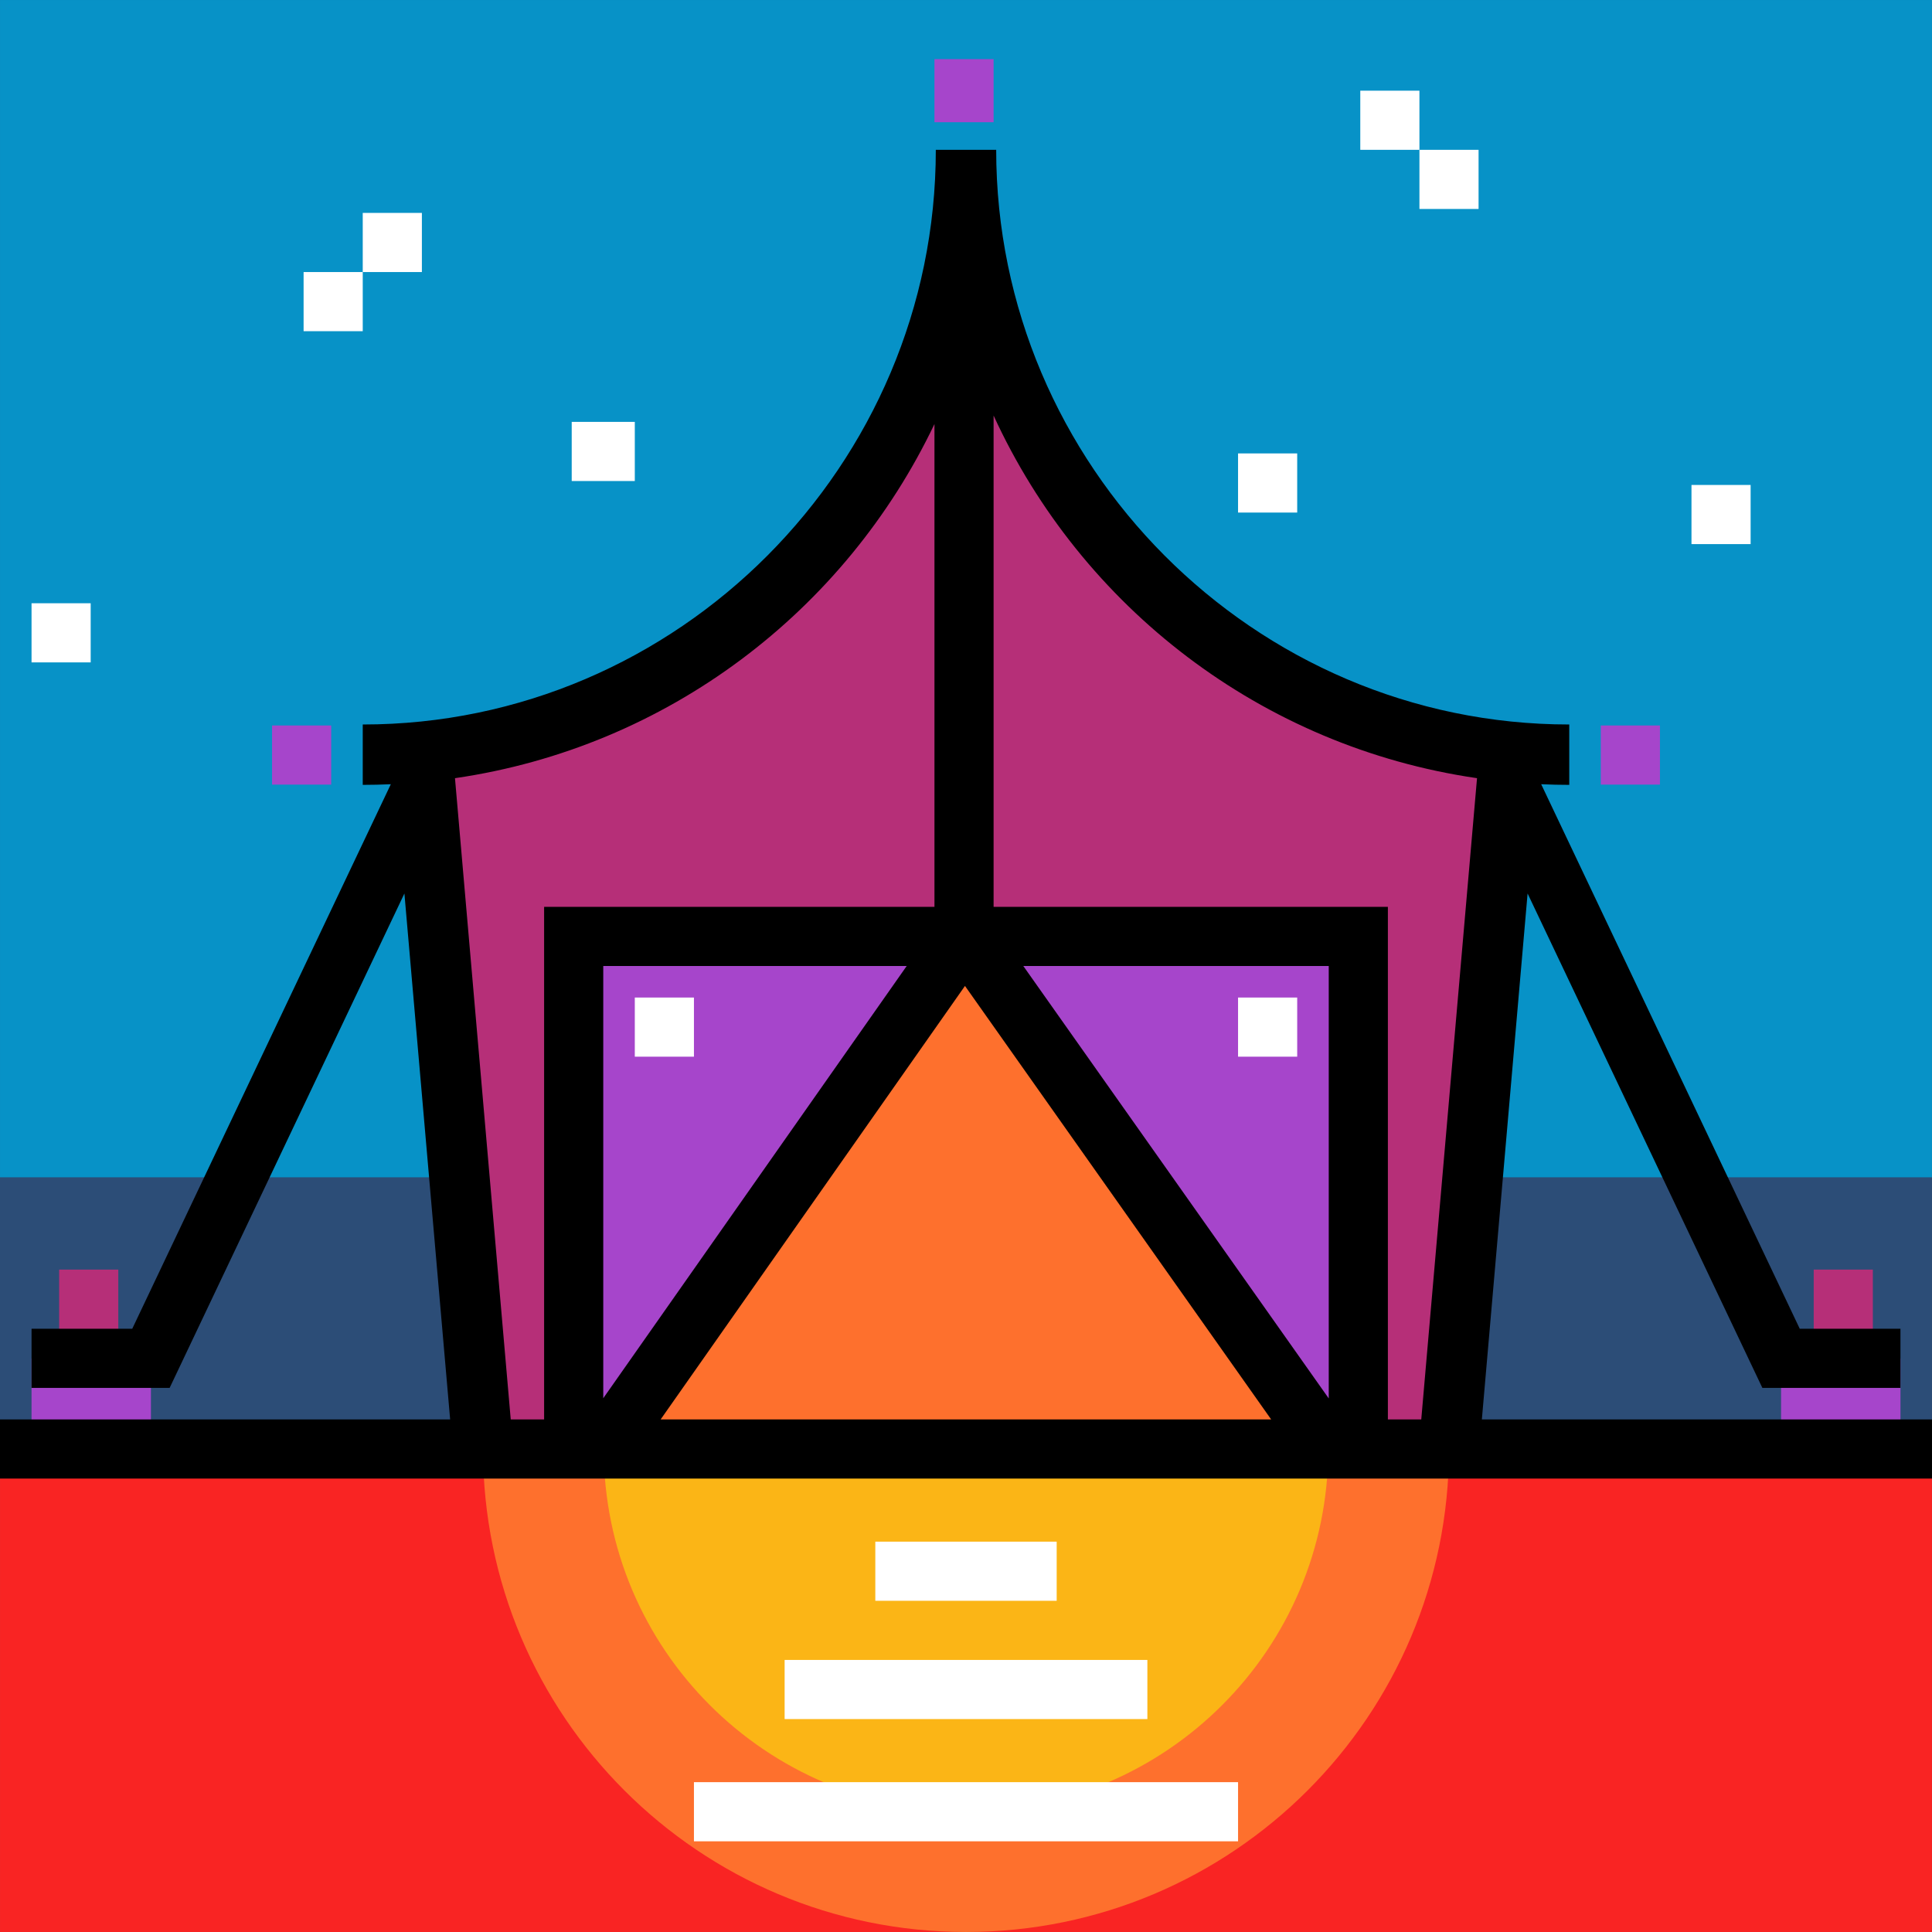 <?xml version="1.0" encoding="iso-8859-1"?>
<!-- Uploaded to: SVG Repo, www.svgrepo.com, Generator: SVG Repo Mixer Tools -->
<svg version="1.1" id="Layer_1" xmlns="http://www.w3.org/2000/svg" xmlns:xlink="http://www.w3.org/1999/xlink" 
	 viewBox="0 0 512 512" xml:space="preserve">
<rect x="0" y="0" width="512" height="512" fill="#333333" stroke="none"/>
<rect x="0.003" y="0.002" style="fill:#2C4D77;" width="511.99" height="384.658"/>
<rect x="8.359" y="359.997" style="fill:#A645CB;" width="31.64" height="23.999"/>
<rect x="0.003" y="0.002" style="fill:#0792C7;" width="511.99" height="311.996"/>
<rect x="472.001" y="359.997" style="fill:#A645CB;" width="31.64" height="23.999"/>
<rect x="0.003" y="384.082" style="fill:#F92423;" width="511.99" height="127.916"/>
<g>
	<polygon style="fill:#FE702D;" points="256,247.477 160.001,383.476 351.999,383.476 	"/>
	<path style="fill:#FE702D;" d="M383.998,383.996c0,70.692-57.306,127.998-127.998,127.998s-127.998-57.306-127.998-127.998"/>
</g>
<path style="fill:#B62F78;" d="M256,39.789c0,88.364,71.634,159.785,159.998,159.785h-15.999l-15.999,183.902h-32L256,247.477
	l-95.999,135.999h-32l-15.999-183.902H96.002C184.367,199.574,256,128.046,256,39.683"/>
<path style="fill:#FBB516;" d="M351.999,383.996c0,53.019-42.98,95.999-95.999,95.999s-95.999-42.98-95.999-95.999"/>
<g>
	<polyline style="fill:#A645CB;" points="256,247.559 160.001,383.476 151.51,383.476 151.51,247.639 256,247.639 	"/>
	<polyline style="fill:#A645CB;" points="256,247.559 351.999,383.476 360.49,383.476 360.49,247.639 256,247.639 	"/>
	<rect x="247.641" y="15.672" style="fill:#A645CB;" width="15.673" height="16.718"/>
</g>
<g>
	<rect x="15.673" y="336.456" style="fill:#B62F78;" width="15.673" height="24.033"/>
	<rect x="480.653" y="336.456" style="fill:#B62F78;" width="15.673" height="24.033"/>
</g>
<path d="M392.709,376.162l12.12-139.376l62.214,131.017h36.598v-15.673h-26.69L408.43,207.827c2.467,0.108,4.946,0.172,7.44,0.172
	v-16.001C332.278,191.999,264,123.296,264,39.705h-16.001C248,123.296,179.722,191.999,96.131,191.999V208
	c2.494,0,4.973-0.065,7.44-0.172L35.049,352.129H8.359v15.673h36.598l62.214-131.017l12.12,139.376H0v15.673h144.196h19.878H347.94
	h19.865H512v-15.673H392.709z M135.35,376.162l-14.777-169.934c56.33-8.195,103.433-44.292,127.068-93.854v127.951H144.196v135.837
	H135.35z M240.286,255.998l-80.416,114.548V255.998H240.286z M175.078,376.162l80.65-114.881l81.142,114.881H175.078z
	 M352.131,370.601l-80.944-114.602h80.944V370.601z M263.314,240.325V110.124c23.271,50.714,70.935,87.784,128.113,96.102
	L376.65,376.162h-8.846V240.325H263.314z"/>
<g>
	<rect x="231.967" y="408.554" style="fill:#FFFFFF;" width="48.065" height="15.673"/>
	<rect x="207.935" y="439.9" style="fill:#FFFFFF;" width="96.131" height="15.673"/>
	<rect x="183.902" y="472.292" style="fill:#FFFFFF;" width="144.196" height="15.673"/>
	<rect x="360.49" y="24.031" style="fill:#FFFFFF;" width="15.673" height="15.673"/>
	<rect x="376.163" y="39.705" style="fill:#FFFFFF;" width="15.673" height="15.673"/>
</g>
<g>
	<rect x="424.229" y="192.26" style="fill:#A645CB;" width="15.673" height="15.673"/>
	<rect x="72.098" y="192.26" style="fill:#A645CB;" width="15.673" height="15.673"/>
</g>
<g>
	<rect x="328.098" y="264.358" style="fill:#FFFFFF;" width="15.673" height="15.673"/>
	<rect x="168.229" y="264.358" style="fill:#FFFFFF;" width="15.673" height="15.673"/>
	<rect x="448.261" y="128.521" style="fill:#FFFFFF;" width="15.673" height="15.673"/>
	<rect x="328.098" y="120.162" style="fill:#FFFFFF;" width="15.673" height="15.673"/>
	<rect x="96.131" y="56.423" style="fill:#FFFFFF;" width="15.673" height="15.673"/>
	<rect x="80.457" y="72.096" style="fill:#FFFFFF;" width="15.673" height="15.673"/>
	<rect x="151.51" y="111.803" style="fill:#FFFFFF;" width="16.718" height="15.673"/>
	<rect x="8.359" y="159.868" style="fill:#FFFFFF;" width="15.673" height="15.673"/>
</g>
</svg>